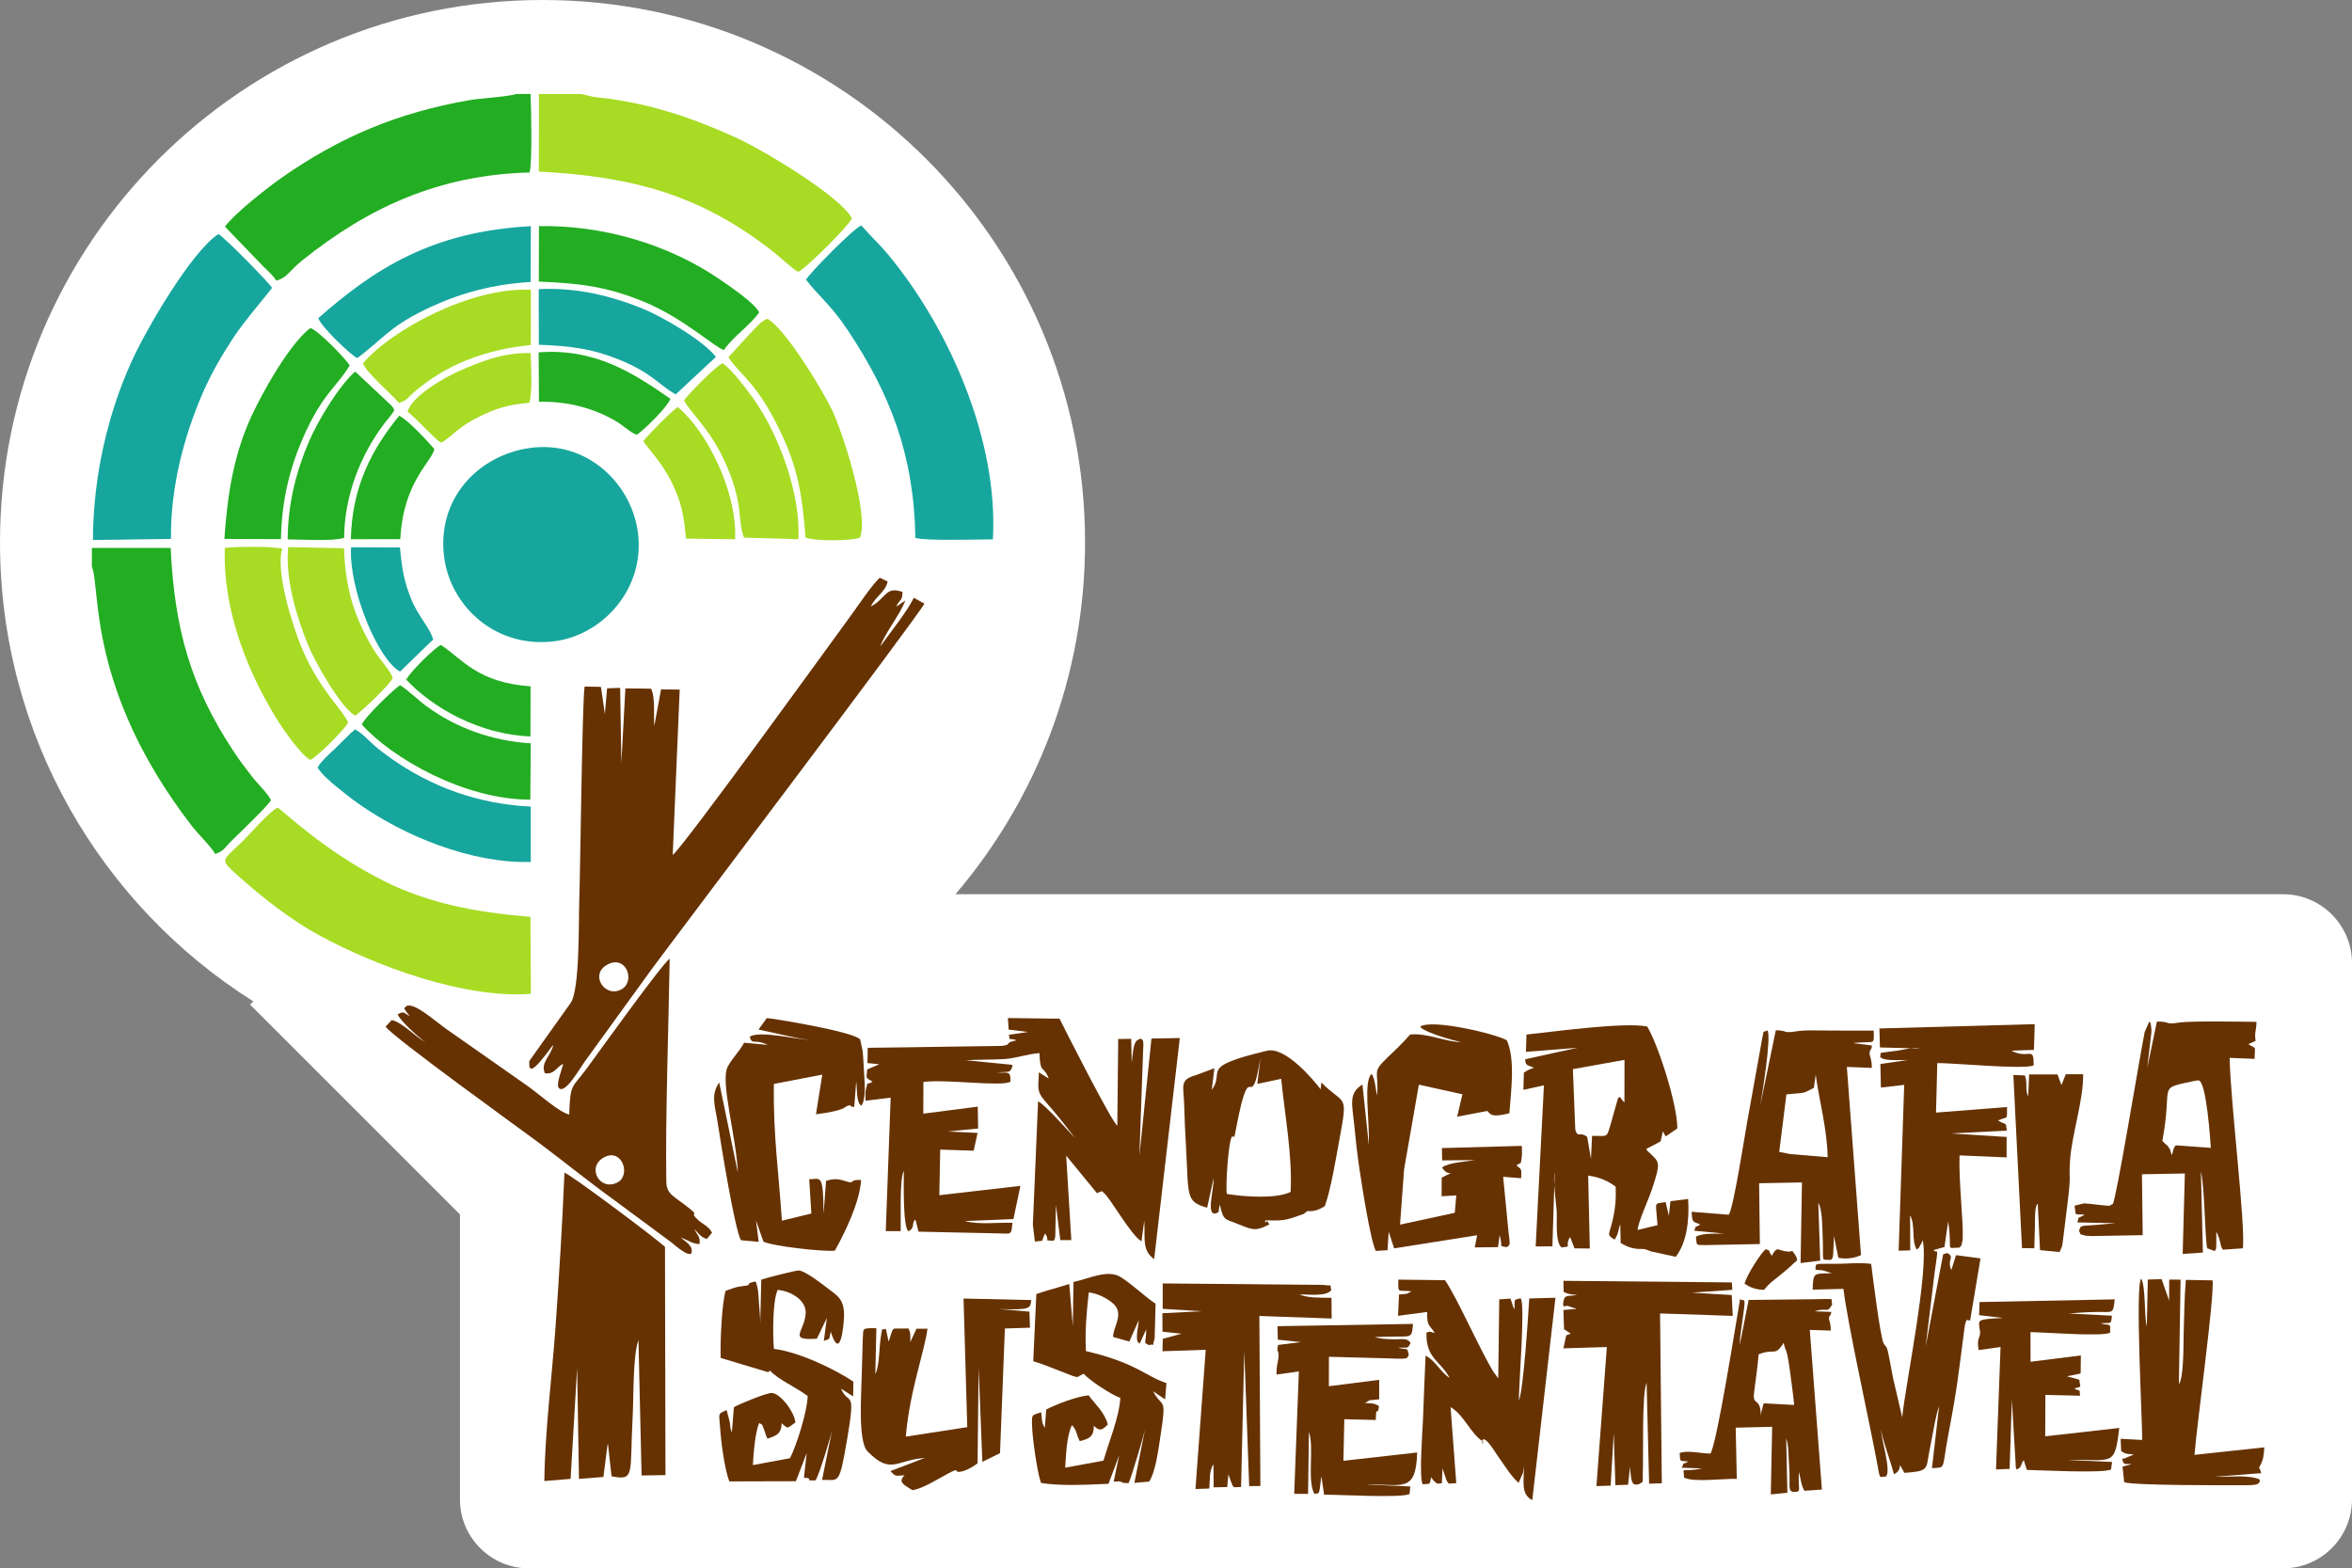 <?xml version="1.0" encoding="UTF-8"?>
<!DOCTYPE svg PUBLIC "-//W3C//DTD SVG 1.1//EN" "http://www.w3.org/Graphics/SVG/1.1/DTD/svg11.dtd">
<!-- Creator: CorelDRAW 2018 (64 Bit) -->
<svg xmlns="http://www.w3.org/2000/svg" xml:space="preserve" width="187.145mm" height="124.816mm" version="1.1" style="shape-rendering:geometricPrecision; text-rendering:geometricPrecision; image-rendering:optimizeQuality; fill-rule:evenodd; clip-rule:evenodd"
viewBox="0 0 3189.51 2127.24"
 xmlns:xlink="http://www.w3.org/1999/xlink">
 <rect x="0" y="0" width="3189.51" height="2127.24" fill="#808080" stroke="none"/>
 <defs>
  <style type="text/css">
   <![CDATA[
    .fil2 {fill:#16A69D}
    .fil4 {fill:#23AD22}
    .fil1 {fill:#663202}
    .fil3 {fill:#A8DB24}
    .fil0 {fill:white}
   ]]>
  </style>
 </defs>
 <g id="Camada_x0020_1">
  <g id="_1146144499360">
   <path class="fil0" d="M735.72 0c406.33,0 735.72,329.39 735.72,735.72 0,182.1 -66.19,348.71 -175.78,477.18l1800.55 0c51.32,0 93.3,41.98 93.3,93.3l0 727.74c0,51.32 -41.98,93.3 -93.3,93.3l-2379.15 0c-51.31,0 -93.3,-41.98 -93.3,-93.3l0 -386.71 -284.63 -284.63 4.37 -4.37c-206.39,-130.31 -343.5,-360.39 -343.5,-622.51 0,-406.32 329.39,-735.72 735.72,-735.72z"/>
   <g>
    <path class="fil1" d="M826.15 1307.15c24.35,-10.55 35.88,25.76 15.33,35.42 -22.73,10.68 -43.41,-23.26 -15.33,-35.42zm354.77 -484.53c6.75,-14.33 19.51,-19.1 22.83,-33.87l-10.73 -5.14c-10.76,10.09 -27.44,35.1 -35.99,46.87 -31.94,43.91 -229.6,317.28 -244.77,329.15l9.47 -224.27 -25.28 -0.38 -9.17 49.72c-1.11,-14.95 1.59,-38.7 -4.35,-50.59l-34.86 -0.47 -5.43 101.1 -1.65 -101.72 -17.71 0.58 -3.01 34.88 -5.34 -36.83 -22.12 -0.47c-3.24,17.47 -5.84,249.64 -7.31,292.47 -0.92,26.76 0.97,119.24 -11.77,136.89l-54.4 76.4c-2.48,4.99 -1.26,-1.49 -1.57,5.48 -1.1,24.3 28.47,-21.49 32.79,-25.37 -4.73,17.36 -17.91,24.14 -11.52,38.87 13.63,0.92 14.23,-7.25 24.69,-13.19 -1.02,6.81 -10.69,28.96 -5.55,33.35 8.33,7.1 25.31,-22.4 34.46,-35.7l90.7 -125.26c25,-34.19 363.27,-481.34 370.23,-496.41l-14.33 -7.96c-8.55,18.02 -33.26,48.93 -45.55,66.1 7.37,-19.97 26.3,-42.14 34.07,-62.34l-12.43 8.43c5.46,-11.99 8.06,-6.33 8.62,-20.09 -23.85,-8.18 -21.93,8.91 -43.01,19.74z"/>
    <path class="fil1" d="M1515.17 1526.77c-6.45,-2.85 -71.01,-130.1 -78.35,-145.07l-70.01 -0.88 0.96 15.68 26.39 3.24 -25.94 3.76c1.8,10.04 -1.83,3.26 10.56,7.54 -18.86,3.52 -4.84,5.57 -19.97,7.59l-77.21 1.08c-34.69,0.53 -69.43,1.19 -104.86,1.48l-0.4 20.72 16.15 1.58 -16.51 7.06c-1.05,14.22 -2.78,10.02 7.25,16.61 -10.66,6.61 -4.76,-3.91 -8.77,9.4 -1.38,4.6 -0.84,10.49 -0.74,16.44l34.09 -4.21 -6.65 181.05 20.23 0.01c0.52,-16.59 -1.84,-69.77 4.22,-81.89 0.17,12.96 -1.62,75.4 6.17,82.03 9.96,-4.57 3.54,-10.96 9.57,-15.8l4.27 16.38 108.21 2.34c17.86,0.35 17.67,2.86 19.06,-14.38 -20.56,-0.64 -45.93,2.83 -64.35,-2.34l65.76 -2.71 9.46 -45.03 -109.95 12.7 1.18 -61.89 45.36 1.49 5.34 -24.11 -40.9 -1.87 41.61 -4.11 -0.5 -29.64 -73.84 9.48 0.13 -42.88c29.44,-4.4 106.43,6.84 117.98,-0.47 0.35,-14.11 -1.74,-12.31 -18.36,-12.26 15.25,-2.26 18.47,2.23 21.38,-9.88 -0.62,-0.4 -1.51,-0.76 -2,-0.92l-61.5 -6.02c17.56,-1.03 35.05,-0.61 52.32,-1.59 14.18,-0.8 29.34,-6.52 47.57,-8.11 0.86,29.04 5.53,16.14 12.68,34.5l-13.54 -8.37c0.08,15.01 -3.31,23.36 4.2,33.61 3.68,5.03 11.3,13.47 15.17,18.02 11.92,13.99 19.37,24.31 29.97,37.72 -8.27,-8.49 -40.35,-45.18 -50.35,-50.09l-6 142.18c-0.3,8.38 -0.71,16.67 -1.12,25.04l2.8 22.96c14.84,-1.62 7.28,1.35 13.84,-10.95 7.97,11.97 -4.13,8.37 11.07,10.09 3.46,-4.51 0.88,1.06 2.73,-6.1l0.89 -42.51 5.95 47.57 14.91 -0.05 -6.95 -114.53 41.72 50.9c0.54,-0.06 1.24,-0.61 1.47,-0.69 7.49,-2.66 4.27,-2.55 7.57,0.04 9.15,7.19 36.15,56.62 51.37,66.05l3.7 -28.05c1.61,23.66 -3.71,39.74 13.46,52.13l34.8 -299.9 -38.46 0.68 -16.36 158.85 5.43 -152.46c-1.99,-8.18 1.52,-0.96 -3.22,-6.35 -8.77,2.45 -9.91,6.25 -12.63,32.86l-0.71 -32.49 -17.6 0.24 -1.22 117.5z"/>
    <path class="fil1" d="M2576.57 1986.99l5.94 10.72c32.74,-2.24 29.45,-4.87 33.34,-26.59 1.22,-6.82 2.66,-14.01 3.97,-20.72 2.85,-14.67 5.57,-31.41 9.76,-43.17l-9.67 84.15c19.61,-1.69 12.77,3.94 22.4,-46.7 12.85,-67.57 13.14,-78.97 21.58,-142.48 2.3,-17.27 4.69,-10.48 7.77,-11.16l14.08 -84.22 -33.19 -4.39 -6.38 20.19c-6.61,-14.83 5.67,-16.59 -5.54,-23.15 -7.89,3.4 -4.3,-2.02 -7.48,11.92l-21.79 115 12.05 -99.55c5.85,-41.29 3.93,-24.75 -1.45,-31.29l14.91 -4.18 5.01 -34.66c6.38,41.52 -4.98,36.04 15.36,35.43 4.01,-4.74 1.38,0.37 3.41,-6.67 1.12,-3.87 0.85,-3.79 1,-7.79 0.78,-21.24 -5.62,-77.78 -4.34,-110.55l63.8 2.72 0.06 -27.77 -76.51 -4.74 76.72 -3.76c-1.33,-12.93 -0.38,-6.66 -11.94,-13.84 14.21,-6.3 11.94,0.71 12.29,-18.24l-96.33 7.57 1.74 -67.1c17.59,-0.69 117.89,9.18 130.59,3.04 0.57,-27.56 -6.08,-7.52 -30.22,-19.92l30.7 -1.07 1.06 -34.93 -210.62 5.86 0.69 25.75 53.54 1.39c-7.58,-2.36 -20.45,1.62 -29.07,2.83 -32.1,4.49 -21.35,1.29 -24.28,9.03l3.81 2.08c8.11,2.81 24.68,1.62 33.68,1.73l-37.08 5.39 0.74 31.97 31.58 -3.67 -7.53 224.97 15.73 -0.53 -0.2 -47.58c7.56,13.95 1.36,33 8.86,46.44 5.57,-3.45 1.54,-0.64 5.19,-6.29 0.41,-0.63 1.9,-2.75 2.12,-4.07 0.19,-1.14 0.58,-1.49 1,-2.16 8.56,42.08 -22.91,192.15 -27.88,240.05l-12.28 -52.45c-1.81,-9.3 -3.16,-16.33 -4.81,-25.38 -4.19,-22.95 -4.73,-15.84 -8.11,-22.38 -4.61,-8.94 -14.74,-90.21 -16.9,-107.82 -14.21,-1.98 -29.12,-0.39 -43.53,-0.15 -35.55,0.58 -30.71,-2.02 -32.13,7.71 5.36,1.62 5.81,0.5 10.08,1.26l12.37 3.8c-24.26,1.13 -25.4,-2.48 -26.16,22.34l41.8 -1.07c5.1,44.24 33.01,169.94 44.46,230.03 5.98,31.35 2.97,24.48 13.26,24.53 7.3,-8.91 -6.59,-49.85 -6.74,-64.18 0.71,10.57 13.76,46.08 17.48,61.07 4.36,-1.97 7.11,-4.8 8.06,-10.65 0.19,-1.15 0.43,-1.55 0.16,-1.94z"/>
    <path class="fil2" d="M716.67 607.89c-68.43,10.44 -124.37,68.56 -114.46,147.25 8.49,67.36 70.37,125.28 150.81,114.45 64.51,-8.68 122.41,-71.43 111.93,-148.05 -9.13,-66.76 -70.34,-125.54 -148.28,-113.65z"/>
    <path class="fil1" d="M829.32 2002.34c32.37,6.36 24.39,-2.49 28.63,-81.21 1.47,-27.37 0.14,-82.18 7.84,-103.54l4.25 183.66 32.39 -0.52 -0.65 -309.46c-12.49,-11.84 -125.36,-96.33 -136.31,-100.79 -2.94,70.43 -7.21,139.97 -12.09,208.84 -4.76,67.15 -14.5,143.03 -15.22,209.47l35.62 -2.92 8.86 -150.31 2.48 150.36 33.16 -2.67 5.47 -42.72c0.12,-1.14 0.54,-1.45 0.69,-2.13l4.87 43.95z"/>
    <path class="fil1" d="M819.93 1569.34c23.88,-12.01 36.17,25.09 17.07,34.63 -24.28,12.13 -42.52,-21.84 -17.07,-34.63zm-269.17 -204.59c-0.59,3.47 -7.42,-1.49 4.91,13.48 -9.07,-4.54 -7.13,-7.27 -16.34,-2.4 2.53,8.24 31.08,33.67 37.78,37.97 -14.17,-7.71 -30.86,-26.74 -45.84,-30.26l-8.33 8.89c7.63,12.88 189.26,143.68 206.36,156.49 37.66,28.2 68.57,53.52 103.79,78.96l77.89 57.62c1.7,1.36 32.33,28.89 26.37,7.01 -0.43,-1.57 -3.85,-5.41 -4.8,-6.34 -1.79,-1.75 -8.02,-6.46 -9.75,-7.62 10.52,3.41 15.65,8.59 25.9,8.8 0.91,-11.19 -2.67,-10.53 -7,-20.42 5.68,5.93 6.91,9.9 16.7,13.66l7.21 -8.59c-4.73,-9.1 -13.05,-11.8 -18.82,-17.1 -13.47,-12.37 2.71,-4 -11.43,-15.47 -21.5,-17.43 -31.46,-19.04 -31.77,-36.63 -1.44,-82.48 3.16,-214.85 4.57,-302.58 -11.45,8.62 -95.73,126.18 -112.36,148.84 -20.38,27.78 -22.35,19.18 -23.94,62.67 -14.03,-3.45 -40.97,-27.83 -55.69,-38.26l-110.61 -77.55c-17.74,-12.59 -44.35,-37.19 -54.82,-31.17z"/>
    <path class="fil2" d="M1093.05 379.37c14.82,19.96 33.86,34.24 56.51,68.34 56.71,85.39 89.95,168.14 91.78,281.91 13.89,4.2 83.88,2 105.08,1.96 7.69,-132.16 -57.48,-284.09 -141.77,-385.92 -12.06,-14.57 -25.08,-26.42 -36.54,-39.83 -8.93,2.2 -70.96,65.35 -75.06,73.54z"/>
    <path class="fil3" d="M788.21 127.49l-57.39 0 -0.13 105.24c128.56,6.61 219.88,31.98 317.65,108.52 9.38,7.35 26.34,23.47 33.96,27.48 9.28,-3.25 67.72,-61.35 72.95,-72.4 -14.42,-29.17 -119.45,-92.53 -157.39,-109.76 -46.12,-20.94 -95.91,-39.61 -149.56,-48.97 -11.48,-2 -17.46,-3.2 -28.83,-4.49 -5.85,-0.66 -9.31,-0.96 -14.67,-1.64l-16.59 -3.98z"/>
    <path class="fil3" d="M376.48 1095.38c-13.58,7.6 -35.75,34.2 -48.42,46.59 -28.51,27.88 -31.69,22.15 -0.38,50.15 29.4,26.29 68.8,56.83 105.8,76.86 76.21,41.25 195.33,85.74 286.45,79.02l-0.62 -104.47c-75.78,-6.06 -139.25,-18.93 -198.1,-48.29 -82.31,-41.05 -139.38,-97.52 -144.73,-99.86z"/>
    <path class="fil4" d="M719.47 127.49l-19.96 0c-8.54,3.55 -48.67,5.84 -62.52,8.26 -97.21,16.97 -175.14,49.47 -254.96,105.23 -19.13,13.36 -64.26,48.81 -76.99,66.43l52.75 54.72c6.45,6.26 11.77,10.69 17,18.55 15.49,-4.55 16.4,-12.56 35.75,-28.04 88.49,-70.77 184.32,-115.56 307.64,-118.68 3.81,-14.67 2.18,-87.33 1.31,-106.47z"/>
    <path class="fil4" d="M124.6 768.85c12.15,27.26 -7.19,165.92 134.77,350.44 9.84,12.78 26.58,28.53 32.42,38.98 11.57,-3.68 13.22,-8.88 21.57,-17.19 11.74,-11.67 49.33,-47.35 54.18,-55.89 -5.75,-10.7 -17.32,-20.89 -25.76,-31.86 -9.43,-12.27 -16,-20.55 -25.57,-35.09 -57.02,-86.62 -79.61,-163.91 -84.74,-275.04l-106.88 0.04 0 25.61z"/>
    <path class="fil2" d="M126.01 732.4l105.87 -1.45c-0.78,-71.65 18.31,-140.4 42.44,-196.45 11.86,-27.55 26.69,-53.02 42.24,-76.64 14.9,-22.64 50.42,-64.1 52.4,-67.41 -3.62,-6.54 -64.14,-68.32 -72.75,-72.96 -35.89,22.88 -97.65,128.22 -118.05,173.38 -31.3,69.29 -51.8,153.51 -52.15,241.54z"/>
    <path class="fil1" d="M2194.24 1489.31c-3.39,11.05 -6.06,22.03 -9.61,34.02 -6.26,21.14 -3.68,17.12 -25.63,17.3l-1.52 31.09 -5.15 -29.77c-11.26,-8.08 -12.03,2.56 -16.1,-9.49l-3.26 -82.3 69.99 -12.58 -0.11 57.84c-10.35,-11.03 -2.85,-8.2 -8.62,-6.11zm-83.31 152.46c0.99,13.11 -2.4,41.79 6.57,50.19 16.5,-2.01 3.04,0.3 11.66,-14.27l6 15.51 20.76 0.24 -2.22 -98.92c15.58,2.27 26.2,6.85 37.26,14.97 0.68,15.61 -0.16,26.98 -3.1,41.11 -5.4,25.9 -10.35,23.04 1.61,30.83 5.67,-7.95 5.09,-14.61 7.77,-20.87l0.47 25.28c5.83,3.61 11.3,6.15 17.6,7.34 12.44,2.35 10.64,-1.44 23.42,4.13l33.77 7.38c14.77,-19.26 18.58,-49.03 16.78,-78.44l-24.02 2.98 -2.16 19.71 -4.41 -18.61 -11.1 2c-3.85,6.18 -1.13,-1.83 -1.82,6.35l1.98 23.07 -27.09 6.55c1.51,-13.06 14.8,-40.63 19.83,-56.07 11.83,-36.33 10.08,-35.47 -3.74,-48.79 -3.91,-3.77 -1.33,-0.46 -4.49,-4.92l19.63 -10.33 3.16 -13.8c2.07,3.61 1.13,3.05 3.92,6.97l15.66 -10.85c-0.09,-33.55 -26.47,-114.53 -40.89,-138.21 -31.52,-6.27 -127.33,7.16 -163.71,10.93l-0.75 23.44 69.97 -5.53 -70.91 15.58c0.02,10.09 4.52,7.46 11.69,11.73 -6.6,1.96 -9.39,3.56 -13.54,6.63l-0.62 23.14 27.82 -6.12 -11.2 218.53 22.69 -0.1 3.09 -100.04c-2.46,10.6 1.73,39.04 2.65,51.27z"/>
    <path class="fil1" d="M2043.4 1411.02c-14.12,-8.46 -101.12,-29.37 -117.45,-18.59 0.55,0.39 0.96,1.28 1.26,1.56 7.94,7.43 43.43,17.04 53.95,19.54 -22.1,-0.7 -46.49,-12.81 -68.97,-10.33 -10.34,12.12 -20.53,21.36 -31.51,31.96 -20.94,20.21 -10.63,16.94 -13.2,50.78 -2.48,-10.17 -2.61,-22.36 -7.4,-29.38 -11.57,9.95 -2.56,61.48 -3.86,96.27l-8.62 -81.79c-19.15,11.52 -13.93,27.12 -11.36,52.87 2.04,20.36 4.09,40.34 7,59.66 3.28,21.78 14.57,96.52 22.41,113.15l15.9 -0.99 1.66 -24.96 7.36 22.5 112.55 -17.86 -3.23 16.51 31.56 -0.37 2.22 -16.33c5.08,19.34 -2.21,13.37 9.1,16.46 5.27,-3.18 5.27,-1.71 3.01,-19.75l-7.36 -75.77 24.39 1.93c0.48,-13.06 0.92,-11.48 -6.43,-17.43 8.46,-5.69 4.98,0.32 7.19,-10.88 0.73,-3.68 0.22,-11.38 0.17,-15.57l-108.41 2.99 0.37 16.71 44.63 -0.4c-12.44,2.09 -35.35,3.17 -44.63,9.91 1.53,3.41 6.67,9.3 12.37,7.4l-13.01 6.44 -0.09 25.3 19.89 -1.19 -2.03 23.6 -74.25 16.06 5.46 -74.87 20.06 -114.99 59.09 13.05 -7.19 30.41 41.07 -7.81c4.53,5.98 7.85,8.63 29.8,3.12 2.21,-30.4 8.19,-73.12 -3.48,-98.93z"/>
    <path class="fil1" d="M2932.31 1547.44c15.12,-79.58 -9.4,-69.83 44.8,-81.61l3.77 -0.47c11.35,-1.5 16.74,84.84 17.17,91.52l-47.4 -3.42c-4.38,4.96 -2.75,6.07 -5.53,13.32 -2.74,-6.52 -0.51,-5.84 -4.89,-11.52 -3.51,-4.55 -0.08,0.01 -4.24,-4.1l-3.68 -3.71zm-14.88 -146.9c0.15,-3.46 0.2,-4.45 -0.3,-7.85 -0.96,-6.58 -0.35,-3.76 -2.47,-7.26l-6.29 14.38c-7.98,40.43 -38.71,228.23 -43.3,233.25 -7.01,3.6 -2.37,2.31 -12.12,1.87 -3.47,-0.16 -9.22,-1.02 -12.9,-1.44 -2.14,-0.24 -12.59,-1.36 -14.09,-1.29l-10.29 2.58c-0.5,-0.74 -1.67,0.7 -2.39,1.23 2.69,14.47 -1.74,10.32 13.72,11.45 -10.99,7.14 -6.75,-0.02 -9.94,10.59l51.88 1.01c-9.69,0.59 -18.88,1.86 -27.09,2.42 -22.65,1.53 -19.48,0.5 -22.51,7.75 3.92,8.11 -0.34,3.42 7.05,6.36 1.55,0.62 8.6,0.95 10.54,0.95l68.76 -1.22 -1.03 -82.6 58.2 -1.04 -2.95 109.12 27.4 -1.91 -2.67 -109.89c5.38,23.12 5.24,90.81 8.59,104.14l10.02 3.65c2.71,-4.03 0.97,0.61 2.22,-5.94l0.06 -19.77c1.57,2.57 0.77,0.42 2.93,6.08 1.81,4.75 0.44,1.58 1.98,6.58 2.32,7.56 -0.16,3.92 3.9,11.29l27.04 -1.86c4.46,-26.8 -17.43,-206.03 -17.75,-258.35l33.78 1.41c0.21,-18.71 3.46,-12.67 -8.5,-19.94l9.87 -4.47c-1.78,-12.47 0.97,-12.7 1.25,-25.79 -19.48,-0.21 -89.34,-1.62 -106.15,1.09 -18.18,2.94 -10.12,-1.74 -28.95,-1.47l-13.03 62.69 5.55 -47.79z"/>
    <path class="fil1" d="M2412.79 1562.39l9.72 -77.99c31.66,-3.15 20.17,-0.75 37.29,-8.94l2.43 -17.81c4.84,35.74 15.36,72.45 16.25,111.91l-50.98 -4.22 -14.72 -2.96zm-25.67 -63.55c2.77,-16.24 14.85,-89.83 9.95,-101.21 -7.81,3.43 -4.43,-1.99 -7.65,12.45l-20.2 112.29c-3.83,21.36 -17.94,113.39 -24.76,125.25l-50.55 -3.99c1.2,15.75 1.23,12.33 11.81,17.3 -9.43,5.87 -4.71,-0.58 -8.09,8.38l40.48 3.87c-11.81,0.39 -28.95,-1.15 -38.31,4.36 1.66,12.81 -1.17,10.88 13.86,11.23l72.86 -1.4 -1.02 -82.48 58.09 -1.08 -1.85 109.35 26.63 -3.31 -2.61 -78.48c5.61,10.1 5.25,30.79 5.84,43.39 1.85,39.36 -3.59,33.48 11.29,34.03 3.95,-5.01 1.19,0.89 3,-6.65l1.15 -25.44 5.9 29.29c10.44,2.27 22.12,0.49 30.73,-3.6l-19.2 -255.27 33.89 1.37c0.09,-10.56 -2.88,-16.89 -2.98,-18.42 -0.5,-7.12 3.09,-5.43 2.99,-12.05l-24.89 -3.09c7.58,-1.35 -2.38,0.01 5.45,-0.68 23.79,-2.09 22.31,3.78 21.96,-16.4 -23,0.17 -46.06,-0.02 -69.07,-0.15 -12.21,-0.07 -23.55,-0.72 -35.46,1.09 -20.22,3.07 -9.67,-0.78 -28.2,-1.47l-21.02 101.51z"/>
    <path class="fil1" d="M1171.47 1450.55c-0.38,-8.15 -0.84,-16.28 -1.55,-24.41l-3.32 -15.8c-4.45,-10.53 -122.7,-29.73 -126.73,-29.44l-11.29 15.58c17.7,3.26 54.54,13.03 69.96,14.01 -17.13,-0.37 -69.12,-13.3 -81.89,-4.22 3.54,12.02 6.31,2.08 24.46,10.98l-32.03 -2.92c-6.6,12.23 -15.04,19.43 -22.13,32.27 -10.81,19.58 11.76,95.77 13.6,143.5l-25.25 -121.86c-11.95,17.15 -5.51,31.98 -2.05,54.71 4.46,29.3 23.09,144.49 31.52,159.25l24.08 2.15 -3.59 -28.85 9.98 28.52c10.89,6.07 81.06,14.05 96.88,12.29 13.38,-23.79 33.81,-65.57 35.61,-95.86 -13.96,-0.36 -10.39,2.51 -12.8,2.87 -3.5,0.52 -2.9,0.17 -4.37,-0.15 -8.42,-1.84 -14.94,-6.55 -30.35,-1.52l-3.39 44.75c-0.38,-56.41 -4.2,-46.85 -19.44,-46.91l2.86 46.47 -39.9 9.7c-4.27,-63.83 -12.12,-118.55 -10.89,-185.44l65.63 -12.66 -8.56 53.77c39.83,-4.81 39.19,-10.48 43.06,-11.52 8.12,-2.17 -0.45,1.75 8.86,1.46l2.61 -34.08c1.64,9.06 -0.44,28.25 7.07,32.57 7.11,-10.37 4.03,-34.84 3.36,-49.22z"/>
    <path class="fil1" d="M2025.39 1860.93c-19.01,-30.95 -48.02,-98.21 -65.84,-124.51l-63.27 -0.8c-0.16,19.77 -1.59,13.6 17.7,15.88 -7.46,4.55 -5.64,3.09 -16.79,4.31l-1.34 28.93 39.48 -5.31c-0.06,19.76 1.68,15.42 10.15,28.19 -1.87,0.78 -5.82,-3.21 -11.1,0 -0.86,35.01 18.5,37.5 31.39,61.27 -12.53,-7.9 -19.6,-24 -32.6,-30.09 -1.35,29.11 -2.38,59.59 -3.54,87.94 -0.55,13.33 -5.54,77.09 -0.33,86.48 11.69,-1.08 8.77,1.14 11.52,-9.63l2.35 3.53c0.35,0.37 0.91,1.14 1.33,1.5 6.75,5.7 2.63,3.41 10.77,3.26l0.82 -20.18 5.57 16.34c4.24,6.22 0.53,3.97 13.14,3.59l-7.72 -103.12c18.87,11.17 27.69,37.17 44.2,46.83 -0.53,10.67 -5.65,-14.85 9.23,4.1 4.28,5.45 8.82,12.91 12.69,18.34 6.99,9.82 16.63,25.41 26.18,33.47l5.77 -13.24c0.74,-3.17 0.88,-7.38 1.26,-10.11 0.53,21.09 -4.71,38.72 11.48,46.72l31.42 -274.41 -35.52 0.96c-1.78,27.48 -7.69,121.68 -14.03,138.72 -0.29,-22.87 8.87,-130.35 2.4,-138.93 -10.97,2.32 -7.51,1.28 -8.46,14.95 -0.52,-0.73 -0.98,-1.75 -1.27,-2.37l-4.13 -12.2 -15.21 1.08 -1.36 107.1 -6.32 -8.59z"/>
    <path class="fil1" d="M1472.61 1832.55c-1.41,-29.62 0.84,-50.81 3.79,-79.43 13.39,0.73 32.06,11.58 36.98,19.31 7.38,11.58 -0.68,24 -3.07,34.65 -1.38,6.14 -0.26,-0.95 -0.79,6.32l21.95 6.19 12.78 -28.92c-0.35,6.88 -1.88,12.3 -2.27,17.87 -0.92,12.88 1.38,11.5 3.51,13.99l8.95 -19.61c-0.35,21.18 -4.76,17.39 3.93,21.56 8.23,-3.32 3.05,6.34 7.45,-9.43l1.24 -46.72c-14.79,-9.81 -29.34,-24.57 -46.96,-35.94 -17.72,-11.45 -44.23,2.39 -64.34,6.37l-0.96 59.82 -4.78 -56.97 -23.3 6.94c-6.97,1.68 -14.36,4.59 -21.36,6.61l-4.19 91.22c11.95,3.29 24.56,8.65 36.48,13.28 30.39,11.81 19.64,8.35 32.19,3.63 6.7,8.45 36.95,28.41 49.43,32.75 -1.41,25.9 -15.67,59.99 -22.86,85.11l-51.95 9.55c1.21,-18.44 2.05,-43.05 9.19,-57.72 7.11,7.53 5.51,12.23 10.62,21.71 13.02,-3.13 19.36,-6.52 18.99,-20.88 8.13,7.88 10.96,6.19 19.06,-1.6 -4.37,-16.8 -17.62,-28.02 -26.01,-39.65 -16.39,1.51 -44.01,12.27 -57.58,19.25l-1.85 24.77c-5.06,-7.9 -3.46,-11.57 -4.99,-21.06 -13.21,4.55 -12.81,2.26 -12.29,19.18 0.51,16.43 7.03,63.2 12.08,76.57 24.09,4.68 66.25,2.43 91.54,1.29l14.47 -38.59 -7.48 35.74 7.18 -0.47c5,0.25 1.22,2.47 13.08,2.4 3.61,-7.1 20,-62.74 22.07,-72.11l-14.23 71.75 20.07 -1.73c9.03,-14.32 12.37,-43.05 15.39,-62.41 8.68,-55.58 2.4,-35.82 -10.06,-60.13l16.26 11.06 1.86 -22.12c-27.51,-8.7 -40.87,-27.58 -109.22,-43.37z"/>
    <path class="fil1" d="M1049.48 1829.6c-1.61,-19.08 -1.87,-65.17 5.14,-80.01 17.12,1.41 39.48,13.67 37.93,32.44 -2.08,25.23 -24.48,36.16 15.23,33.74l13.49 -28.12 -4.03 31.05c9.99,-3.67 6.03,-0.71 9.49,-12.38l1.49 4.93c11.83,31.79 15.7,-13.15 16.24,-23.02 1.41,-26.06 -8.31,-30.33 -23.27,-41.75 -6.04,-4.62 -29.69,-23.16 -38.32,-23.27 -3.84,-0.05 -44.87,10.27 -50.51,12.43l-1.46 60c0.22,-8.91 -1.14,-19.97 -1.78,-29.6 -0.32,-4.77 -0.45,-10.21 -1.09,-14.85 -0.27,-1.98 -0.8,-4.89 -1.32,-6.82 -1.9,-7.1 -0.74,-3.49 -2.54,-6.3 -18.46,4.42 1.6,4.19 -19.07,6.62 -8.38,0.99 -12.12,3.29 -21.07,6.1 -5.24,17.34 -7.54,70.44 -6.72,91.04l64.51 19.41c3.39,-3.21 -2.24,-0.46 2.62,-1.93 11.4,12.04 32.07,20.68 50.86,34.09 -0.45,20.7 -14.96,66.59 -23.95,84.42l-50.37 9.36c0.73,-14.33 3.13,-46.21 8.72,-57.13 6.84,4.92 2.47,-0.15 6.58,9.5 2.02,4.75 1.47,6.25 4.49,11.73 11.22,-3.52 19.07,-6.25 19.13,-20.91 9.45,8.23 6.72,7.37 18.73,-0.99 -1.45,-14.77 -20.54,-39.6 -31.95,-40.01 -7.67,-0.28 -45.81,15.84 -51.45,19.31l-2.78 34.35c-2.27,-5.62 -2.12,-8.24 -2.83,-14.36l-4.21 -16.06c-12.5,5.37 -10.26,4 -9.02,22.22 1.39,20.54 6.02,57.11 12.64,74.49l90.29 -0.27 14.65 -38.16 -3.78 33.57c0.51,0.04 2.28,0.03 2.8,0.09l2.28 0.27c6.75,1.68 -5.26,3.51 10.59,3.14 4.48,-5.45 22.18,-63.48 23.17,-71.32l-14.21 70.6c23.21,-0.46 22.99,8.9 34.03,-55.43 12.16,-70.85 2.1,-44.13 -8.4,-68.37l16.52 10.58 0.29 -19.99c-22.32,-15.41 -73.56,-40.54 -107.78,-44.45z"/>
    <path class="fil1" d="M1705.03 1470.17l32.36 -6.86c4.89,48.32 15.36,104.66 12.81,153.33 -19.23,9.68 -62.57,6.74 -86.45,2.77 -2.13,-9.75 2.28,-74.88 7.22,-77.96l3.04 0.46c3.52,-17.21 7.52,-41.2 12.99,-57 7.47,-21.58 9.42,-0.27 16.1,-20.07 1.44,-4.26 5.67,-25.85 6.16,-29.81l-4.24 35.15zm-58.21 -21.28l-24.19 9.1c-24.16,6.77 -17.35,14.08 -16.73,42.39 0.39,17.67 1.35,35.52 2.31,52.6 3.9,69.56 -0.89,76.86 28.75,85.08l8.81 -39.9c0.51,15.43 -10.95,52.21 3.55,47.39 4.93,-1.64 2.4,-1.53 4.85,-11.64 5.14,22.98 6.84,18.79 26.27,26.97 19.17,8.06 23.95,8.75 41.26,-0.46 0.2,-4.02 0.9,3.16 -2.16,-2.53 -4.74,-8.8 -5.34,5.69 -0.61,-2.74 24.78,1.07 28.24,-1.47 49.04,-8.67l5.11 -3.93c8.73,1.14 16.82,-2.33 23.44,-6.54 8.12,-21.76 15.25,-65.6 19.87,-90.54 11.99,-64.75 7.25,-45.05 -24.56,-77.26l-0.93 9.3c-10.04,-13.58 -48.2,-58.09 -72.33,-52.4 -95.3,22.48 -56.06,27.59 -75.33,53.05l3.6 -29.28z"/>
    <path class="fil1" d="M2349.16 1749.48l-0.65 -10.06 -228.39 -2.18 0.35 15.02c0.59,0.38 1.46,0.72 1.9,0.88 0.45,0.17 1.39,0.64 1.97,0.82l4.36 1.27c2.92,0.66 7.01,0.8 10.08,1.1 -11.01,2.28 -16.61,-0.87 -18.34,7.59 -2.61,12.76 2.98,6.12 5.37,7.36l9.72 3.22c0.47,-0.71 1.72,0.4 2.44,0.68l-17.88 1.61 0.88 26.11 9.08 6c-2.72,0.99 -3.35,1.14 -6.1,2.28l-3.84 17.66 58.91 -1.78 -14.13 188.61 19.24 -0.62 4.25 -71.21 2.22 70.59 17.21 -0.58 2.7 -24.89c1.3,24.3 3.76,26.13 12.16,24.07 7.31,-4.89 4.47,-0.63 5.1,-14.15 1,-21.22 -1.55,-109.74 5.18,-123.16l3.38 136.67 17.23 -0.54 -2.39 -230.36 98.58 3.3 -1.37 -28.27 -53.98 -3.24 54.73 -3.82z"/>
    <path class="fil1" d="M1354.36 1775.56c44.59,1.45 42.64,-1.18 44.07,-12.22l-91.78 -2.06 5.03 174.43 -83.3 12.87c5,-61.23 25.35,-115.14 29.35,-146.43l-14.89 0.06 -8.43 18.24c0.09,-8.36 0.85,-12.99 -2.64,-18.57l-19.37 0.13c-2.35,3.03 -0.67,-1.95 -3.98,7.32 -1.65,4.64 -1.33,5.08 -3.4,10.39l-3.69 -17.4c-6.95,2.61 -4.29,-3.68 -6.91,11.62 -2.27,13.26 -1.64,38.62 -7.4,49.84l1.41 -62.29c-21.23,-0.27 -17.12,0.37 -18.41,14.21l-1.54 52.81c-0.24,19.34 -5.32,86.34 7.82,99.86 31.75,32.65 39.37,11.76 77.86,9.09l-46.64 17.84c7.13,7.39 5.29,6.6 19.14,5.66 -8.99,9.4 -2.03,12.27 10.67,20.23 13.9,-2 34.75,-15.25 47.68,-22.18 19.82,-10.62 5.67,-0.21 19.28,-3.24 7.83,-1.74 16.45,-7.16 21.4,-11.01l1.41 -129.44 5.09 127.47 23.93 -11.84 6.6 -169.05 34.03 -1.09 -0.72 -21.78 -41.65 -3.48z"/>
    <path class="fil1" d="M1805.62 1760.27c-14.24,-0.05 -33.01,0.32 -43.32,-4.56 10.24,-0.29 37.56,3.47 43.12,-6.22 -4.02,-9.12 6.46,-4.35 -11.44,-6.7l-217.25 -2 -0.05 34.44 52.89 3.32 -53.28 2.65 0.18 25.12 25.68 2.66 -25.28 6.93 -0.48 16.86 58.67 -1.94 -13.9 188.79 18.76 -0.67c0.95,-10.47 -0.49,-24.09 5.59,-32.67l0.31 31.08 18.39 -0.4 1.64 -17.22c0.45,0.79 0.68,1.87 0.92,2.57l1.7 5.02c4.76,12.83 3.05,9.58 14.51,9.54l4.36 -183.99 6.65 182.81 15.19 -0.19 -1.36 -230.58 98.04 3.45 -0.26 -28.09z"/>
    <path class="fil1" d="M2975.95 1973.31c2.85,-39.19 27.46,-216.46 24.47,-236.7l-36.22 -0.62c-2.03,23.73 -2.19,47.6 -2.95,71.67 -0.38,12.14 0.47,60.99 -6.5,69.72l2.3 -141.7 -15.41 -0.12 -0.12 28.58 -10.24 -29.21 -18.67 0.58 -1.36 63.8c-3.72,-14.72 -1.31,-54.27 -7.65,-65.1 -8.28,10.33 1.46,189.28 1.42,218.87l-29.25 -1.54 0.71 16.61c6.58,4.66 8.74,3.6 17.15,4.72l-4.54 1.91c-0.71,0.28 -1.54,0.61 -2.29,0.91 -0.75,0.3 -1.6,0.6 -2.3,0.88 -1.53,0.6 -4.05,2.51 -4.51,1.77 -0.4,-0.64 -1.54,0.49 -2.23,0.89 3.51,7.28 -0.15,6.27 13.2,6.63l-12.62 3.34 2.24 21.17c12.17,4.59 135.65,4.23 167.23,4.09 18.55,-0.08 15.59,-3.91 16.96,-7.54 -14.13,-6.97 -43.01,-3.41 -60.9,-4.03l62.56 -4.77c-3.17,-11.98 -4.52,-3.48 -0.15,-12.85 3.62,-7.75 3.31,-12.16 4.39,-22.16l-94.72 10.2z"/>
    <path class="fil1" d="M2384.88 1836.94c21.71,-8.71 21.88,3.77 33.96,-15.6 2.68,13.94 4.11,4.59 8.55,38.89 1.94,15.01 4.19,29.95 5.66,45.38l-41.47 -2.17 -4.2 16.4c1.61,-14.92 -6.16,-18.69 -6.21,-18.77 -1.8,-2.91 -2.18,-0.01 -2.92,-7.14 -0.09,-0.85 1.08,-10.43 1.28,-11.85 2.07,-15 3.99,-29.85 5.35,-45.14zm75.96 -58.33c17.65,-6.11 16.72,3.94 23.9,-9.75 -4.14,-8.34 10.39,-7.08 -29.54,-6.6l-83.92 0.93 -12.1 61.31c0.25,-10.75 1.97,-21 3.57,-32.32 5.56,-39.32 2.65,-24.82 -3.04,-30.27 -5.42,30.93 -31.06,194.51 -40.15,209.64 -13.35,-0.12 -32.22,-4.95 -41.88,-0.63 1.53,12.93 -1.41,9.79 11.7,11.45 -10.96,6 -3.88,-1.1 -8.86,8.33l27.59 1.02c-30.33,6.25 -24.79,-4 -24.42,12.41 13.08,6.67 52.57,1.28 71.57,1.72l-1.52 -69.42 49.46 -1.19 -1.86 91.7 22.48 -2.28 -1.58 -73.58c3.59,9.33 2.99,25.67 3.96,37.47 2.09,25.5 -2.91,34.99 6.83,35.07 10.9,0.08 4.77,-3.77 6.47,-27.08 2.88,10.59 2.51,16.73 7.4,25.47l23.75 -1.64 -16.42 -216.56 28.35 0.93c0.33,-9.06 -2.27,-14.85 -2.27,-14.92 -0.37,-7.05 0.98,-1.54 3.28,-10.36l-22.76 -0.87z"/>
    <path class="fil1" d="M1864.6 1813.57c52.32,-2.78 49.09,5.25 51.59,-17.89l-183.81 3.11 0.39 18.3 31.68 3.26 -31.34 3.88c-2.06,11.49 0.2,6.61 0.37,10.08 0.05,0.92 0.36,3.36 0.35,4.23 -0.01,0.63 0,1.37 -0.05,1.99 -0.05,0.63 -0.16,1.36 -0.25,2.01 -1.17,9.02 -2.59,9.86 -2.51,21.83l30.36 -4.21 -6.33 166.02 18.81 0.06 1.17 -83.99c7.44,21.11 -2.92,66.48 7.56,84.22 6.97,-2.66 5.74,4.89 9.28,-24.21l3.78 25.05c18.59,-0.16 106.81,4.87 115.87,-1l0.95 -10.13 -60.63 -2.62c49.29,-1.28 68.21,13.22 69.99,-43.44l-100.01 11.24 1.18 -56.4 42.62 1.06c0.25,-0.61 0.11,-1.61 0.12,-1.97 0.75,-20.72 2.18,-0.07 4.3,-16.78 -6.13,-4.47 -10.85,-3.67 -19.42,-4.31l4.59 -2.17c20.33,-7.29 -16.48,3.91 4.83,-1.57 1.59,-0.41 7.87,-0.95 10.29,-1.27l-0.06 -26.39 -68.21 8.67 0.1 -39.94 82.89 2.21c28.99,1.44 21.87,-0.97 25.44,-4.42 -2.71,-12.21 -0.73,-6.11 -14.53,-10.13 13.3,-0.64 12.55,2.4 16.91,-6.47 -4.87,-7.28 -10.85,-4.62 -22.22,-4.88 -9.52,-0.22 -18.87,-0.54 -26.05,-3.01z"/>
    <path class="fil1" d="M2805.07 1781.55c14.18,-1.01 26.25,-2.04 40.6,-2.07 20.14,-0.04 19.83,2.79 22.07,-17.09l-183.32 3.66 -0.58 17.73 32.39 3.87c-36.85,1.6 -32.57,3.38 -32.02,12.93l1.07 6.37c-0.65,9.93 -4.92,8.29 -1.98,24.23l29.61 -4.17 -6.16 166.1 18.48 -0.73 3.01 -93.88 5.48 92.73c0.12,-0.37 0.58,1.38 1.02,1.97 7.37,-3.11 4.42,-5.06 9.59,-12.85l4.25 13.37c16.21,0.27 103.84,4.98 114.09,-0.62l1.52 -10.16 -60.46 -2.67c61.52,-1.41 63.78,10.54 70.17,-43.45l-100.4 11.36 0.22 -56.2 47.12 1.09c-2.05,-10.83 2.65,-4.27 -7.86,-9.68 10.7,-3.97 8.16,0.78 6.7,-12.1l-16.8 -4.54 18.65 -3.76 0.28 -24.54 -68.23 8.56 -0.08 -40.15c19.54,0.05 96.77,6.42 107.97,0.76 0.39,-14.69 1.09,-8.73 -13.23,-12.75 14.53,-1.19 14.66,2.45 15.62,-10.34l-58.79 -2.99z"/>
    <path class="fil3" d="M987.78 484.55c15.82,24.26 39.3,34.37 71.63,103.23 21.86,46.57 28.36,81.34 32.98,141.32 12.94,5.18 63.51,4.7 73.95,0.04 12.51,-33.45 -25.23,-146.6 -37.56,-172.16 -14.82,-30.7 -64.18,-111.34 -88,-124.58 -9.6,2.89 -21.06,17.99 -27.66,24.5l-25.35 27.65z"/>
    <path class="fil4" d="M730.65 381.95c58.34,2.33 93.15,7.25 142.01,27.11 53.19,21.63 97.63,62.79 108.95,65.76 12.48,-18.44 36.18,-33.97 47.91,-51.16 -6.16,-12.51 -39.34,-35.2 -55.81,-46.3 -68.24,-45.95 -155.21,-72.08 -242.84,-70.68l-0.21 75.27z"/>
    <path class="fil2" d="M430.69 1040.91c4.49,8.38 17.91,19.93 25.2,25.77 9.69,7.76 17.22,14.17 29.62,22.97 62.16,44.09 153.45,81.8 234.24,79.44l0.02 -75.06c-71.6,-3.55 -134.63,-26.58 -189.84,-65.66 -10.04,-7.11 -16.18,-11.86 -23.23,-18.04 -8.6,-7.54 -14.22,-14.93 -25.04,-20.93 -0.64,0.45 -1.55,0.41 -1.84,1.44 -0.29,1.01 -1.4,1.1 -1.79,1.44 -10.55,9.49 4.83,-4.9 -3.23,2.93l-19.54 19.31c-8.59,8.41 -18.26,16.11 -24.57,26.39z"/>
    <path class="fil2" d="M431.68 431.48c3.48,11.53 43.84,49.99 52.75,54.23 36.7,-27.2 43.74,-43.6 100.36,-69.68 42.04,-19.36 84.73,-30.48 134.75,-33.58l0.36 -75.67c-134.3,7.14 -212.25,57.88 -288.21,124.71z"/>
    <path class="fil3" d="M420.77 1030.73c9,-3.97 46.35,-40.71 51.36,-50.71 -6.81,-16.75 -39.34,-44.51 -63.22,-101.89 -11.11,-26.69 -35.81,-102.29 -26.19,-133.87 -14.25,-3.69 -61.6,-2.64 -77.84,-1.35 -2.87,83.28 29.43,165.46 69.55,230.94 9.51,15.52 33.45,49.77 46.34,56.89z"/>
    <path class="fil4" d="M304.28 730.96l76.73 0.29c0.9,-52.01 11.87,-95.63 29.14,-135.6 26.62,-61.61 46.34,-70.43 64.12,-100.02 -6.16,-9.72 -42.98,-47.91 -53.5,-50.72 -28.56,22.16 -64.56,86.52 -80.09,120.32 -22.9,49.83 -32.2,102.67 -36.4,165.73z"/>
    <path class="fil3" d="M927.71 542.68c3.43,11.32 32.59,35.71 53.14,79.1 29.01,61.25 18.24,82.23 28.08,107.42l73.65 2.16c3.69,-61.46 -26.91,-144.11 -62.52,-192.88 -9.38,-12.85 -28.54,-38.34 -40.18,-45.77 -9.76,4.42 -45.06,40.51 -52.18,49.96z"/>
    <path class="fil2" d="M730.67 467.6c42.58,1.58 71.92,5.54 106.05,19.05 46.7,18.49 54.02,33.27 79.5,48.35l54.59 -50.89c-16.59,-21.94 -72.02,-54.42 -99.48,-65.55 -41.15,-16.69 -89.01,-29.15 -140.77,-26.39l0.11 75.42z"/>
    <path class="fil4" d="M490.67 982.78c41.21,45.81 139.16,102.02 228.48,101.81l0.64 -76.33c-53.27,-3.46 -101.1,-20.9 -141.28,-50.31 -12.68,-9.28 -25.14,-21.88 -35.96,-28.65 -8.25,5.09 -49.3,44.81 -51.88,53.48z"/>
    <path class="fil3" d="M492.23 492.86c5.27,13.55 38.4,41.02 48.78,53.68 11.43,-3.74 10.5,-5.86 19.34,-13.66 43.67,-38.52 99.37,-59.08 159.46,-64.92l0.1 -74.94c-81.96,-3.93 -189.65,54.81 -227.69,99.84z"/>
    <path class="fil3" d="M481.66 970.54c6.07,-3.01 50.79,-45.36 50.87,-51.42 -3.16,-9.18 -17.73,-25.15 -23.97,-35.07 -8.68,-13.79 -14.96,-25.91 -21.06,-39.84 -13.25,-30.21 -19.72,-61.76 -21.03,-100.56l-75.67 -1.59c-4.26,45.15 12.4,95.92 26.17,130.99 8.85,22.54 45.46,87.68 64.69,97.48z"/>
    <path class="fil4" d="M390.11 731.6c19.79,0 59.48,2.91 76.54,-1.98 0.38,-56.52 21.8,-112.26 54.75,-155.48 4.86,-6.37 9.4,-11.03 13.36,-17.62 -3.22,-6.51 0.9,-0.33 -4.57,-7l-48.52 -45.6c-20.5,17.77 -49.42,64.03 -62.77,95.11 -16.84,39.21 -28.59,83.65 -28.78,132.57z"/>
    <path class="fil1" d="M2792.88 1698.21c0.39,-0.69 0.8,-1.62 1.01,-2.15 0.21,-0.52 0.71,-1.49 0.94,-2.14 5.08,-14.01 -1.03,5.06 1.48,-4.37 0.75,-2.8 0.8,-4.01 1.23,-7.05l5.79 -47.01c5.72,-45.92 2.08,-31.89 3.71,-60.06 2.07,-35.8 18.46,-82.68 17.86,-118.37l-23.54 0 -5.87 14.74 -5.36 -14.51 -38.45 0.03 -1.29 29.83c-4.88,-10.45 -0.24,-17.85 -4.52,-28.48l-15.6 -0.65 11.71 234.86 16.7 0.23c0.27,-10.73 0.65,-21.47 0.88,-32.19 0.11,-4.9 -0.71,-25.64 3.8,-28.08l3.09 62.83 26.46 2.55z"/>
    <path class="fil3" d="M872.52 598.04c2.21,6.13 24,26.96 38.14,55.65 13,26.38 16.72,44.07 19.61,76.84l66.63 0.93c2.91,-64.79 -38.49,-146.72 -77.91,-179.46 -10.7,7.98 -38.91,36.65 -46.48,46.04z"/>
    <path class="fil4" d="M730.89 544.98c37.7,-1.03 75.3,8.55 105.93,27.26 9.27,5.67 17.78,14.39 26.82,17.48 11.25,-7.94 41.39,-37.7 45.51,-48.78 -51.43,-35.79 -102.79,-68.72 -178.7,-63.05l0.43 67.08z"/>
    <path class="fil4" d="M550.95 921.89c35.34,37.85 99.4,74.57 168.39,76.97l0.14 -67.95c-71.97,-5.13 -91.94,-36.53 -121.56,-56.13 -8.44,3.75 -42.05,36.69 -46.97,47.11z"/>
    <path class="fil3" d="M552.57 558.12c13.3,10.61 36.69,37.21 45.35,42.29 6.7,-2.62 17.37,-13.01 23.42,-17.58 8.74,-6.6 15.93,-11.37 27.53,-17.17 23.75,-11.87 38.82,-16.5 68.91,-19.4 4.51,-13.7 2.34,-51.1 1.85,-67.37 -36.87,-1.18 -69.62,12.19 -97.22,24.48 -18.77,8.36 -62.53,32.63 -69.84,54.74z"/>
    <path class="fil2" d="M542.56 910.89l44.82 -43.52c-3.52,-14.61 -20.29,-31.46 -29.68,-54.62 -9.95,-24.56 -12.59,-41.22 -15.32,-70.22l-66.28 -0.25c-3.38,56.97 36.65,152.63 66.45,168.61z"/>
    <path class="fil4" d="M475.79 731.37l67.08 -0.11c3.99,-77.81 41.96,-103.78 46.16,-122.15 -8.39,-9.87 -36.69,-40.52 -47.72,-45.19 -36.51,44.64 -63.99,95.67 -65.52,167.44z"/>
    <path class="fil1" d="M2392.12 1749.53c6.82,-8.65 11.67,-11.81 19.87,-18.34 3.75,-2.99 16.47,-13.49 19.55,-16.9 4.02,-4.44 8.53,-3.15 2.59,-12.56 -5.31,-8.4 -2.53,-3.04 -10.31,-4.25l-3.69 -0.46c-9.4,-1.69 -10.52,-6.87 -17.52,6.33 -5.97,-9.55 -1.38,-6.56 -8.31,-8.97 -7,6.18 -25.32,34.57 -28.63,46.81 7.8,5.01 14.97,7.95 26.46,8.34z"/>
   </g>
  </g>
 </g>
</svg>

